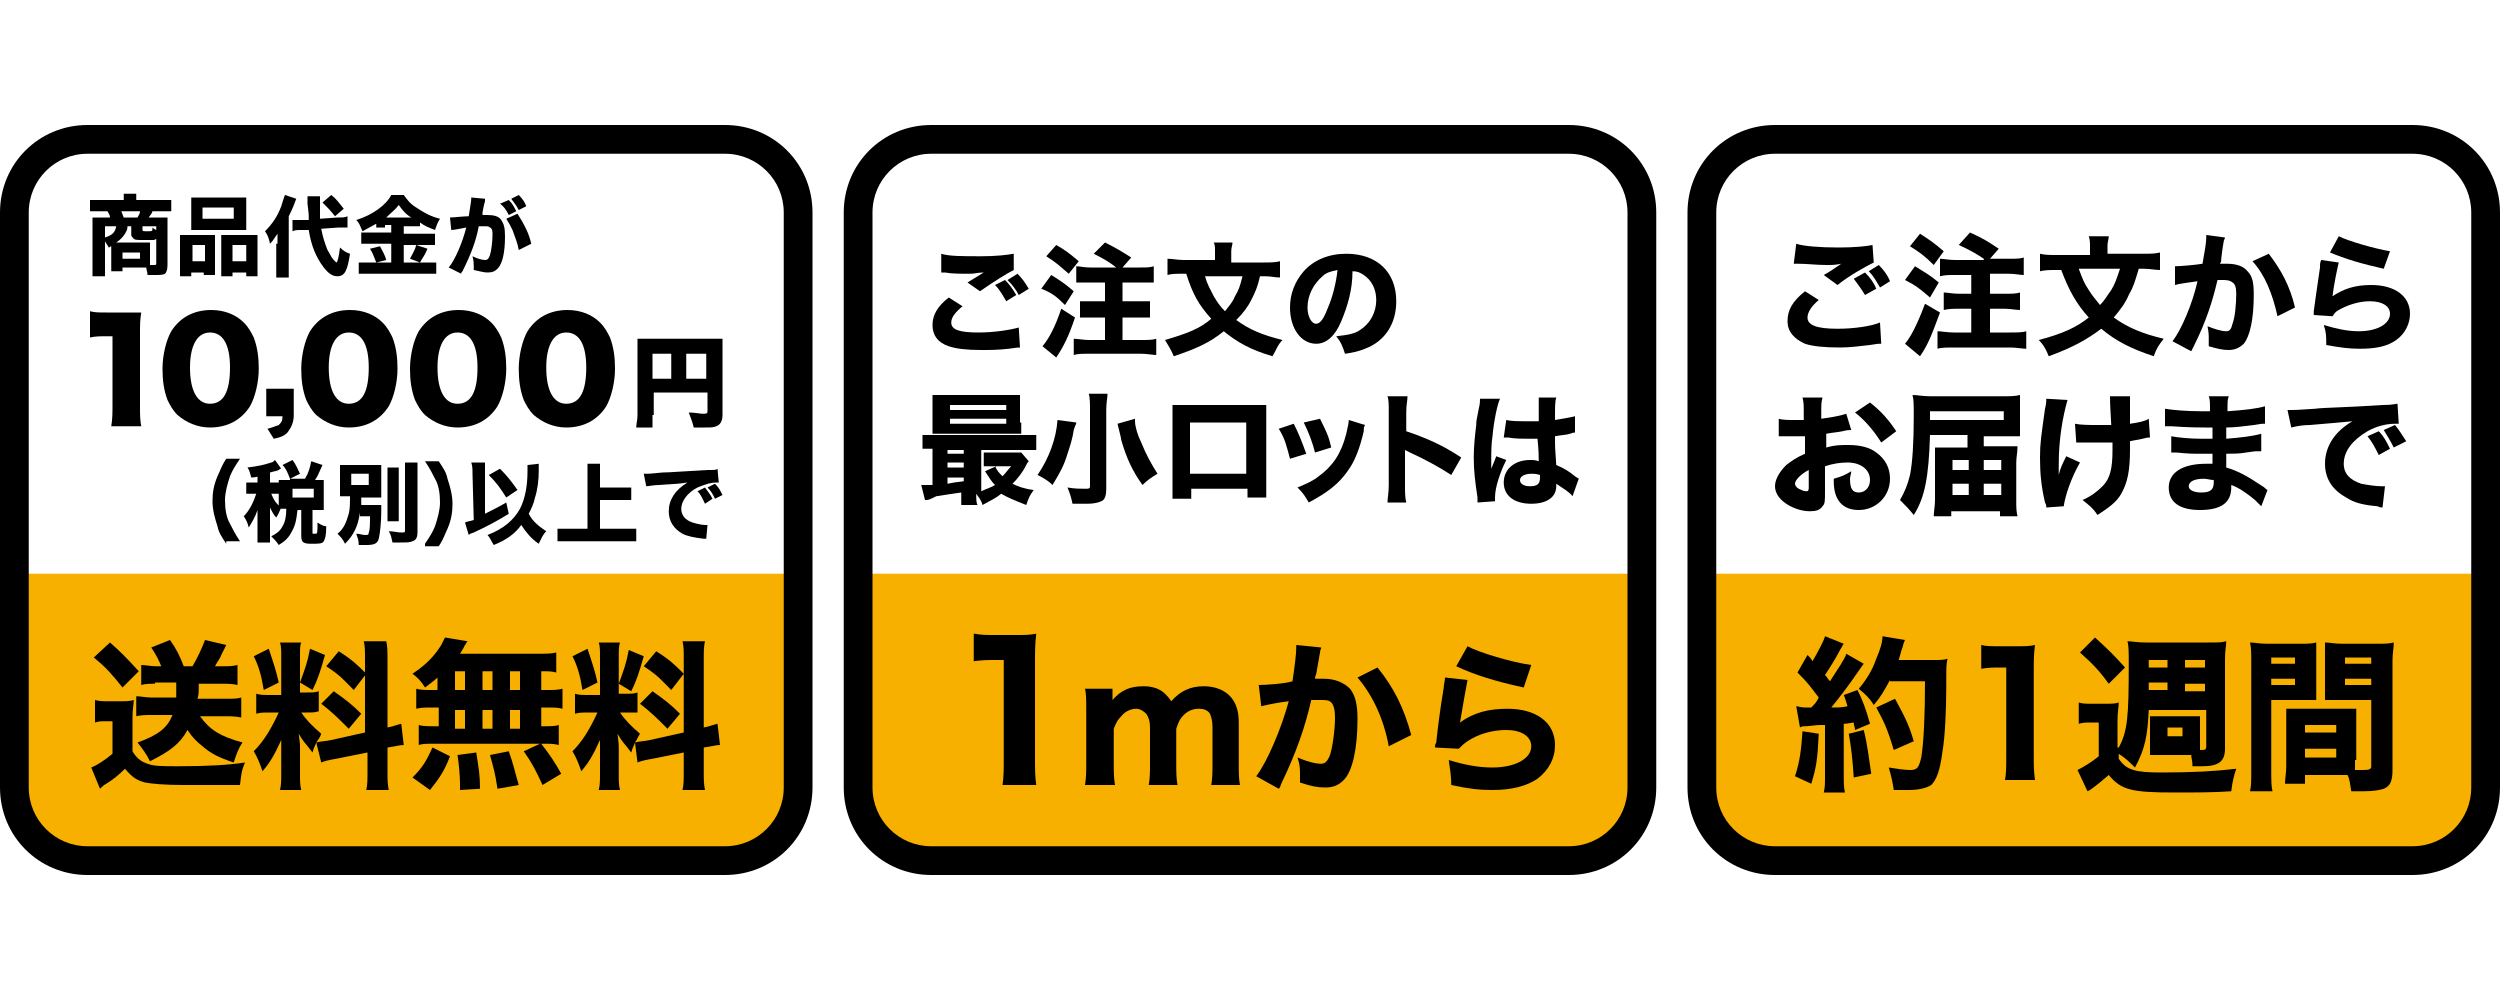 <?xml version="1.0" encoding="utf-8"?>
<!-- Generator: Adobe Illustrator 26.0.3, SVG Export Plug-In . SVG Version: 6.00 Build 0)  -->
<svg version="1.1" xmlns="http://www.w3.org/2000/svg" xmlns:xlink="http://www.w3.org/1999/xlink" x="0px" y="0px" width="200px"
	 height="80px" viewBox="0 0 200 80" style="enable-background:new 0 0 200 80;" xml:space="preserve">
<style type="text/css">
	.st0{fill:#F7B000;}
</style>
<g id="背景あり">
	<g>
		<g>
			<path class="st0" d="M58,68.8H7c-3.2,0-5.9-2.6-5.9-5.8V45.9h62.7V63C63.9,66.2,61.2,68.8,58,68.8z"/>
			<path d="M58,70H7c-3.9,0-7-3.1-7-7V17c0-3.9,3.1-7,7-7h51c3.9,0,7,3.1,7,7v46C65,66.9,61.9,70,58,70z M7,12.3
				c-2.6,0-4.7,2.1-4.7,4.7v46c0,2.6,2.1,4.7,4.7,4.7h51c2.6,0,4.7-2.1,4.7-4.7V17c0-2.6-2.1-4.7-4.7-4.7H7z"/>
		</g>
		<g>
			<path d="M7.6,56c0.4,0.1,0.6,0.1,1,0.1h1.1c0.3,0,0.7,0,1-0.1c0,0.4-0.1,0.7-0.1,1.4v2.7c0.3,0.5,0.6,0.8,1.2,1
				c0.5,0.2,1.2,0.2,2.5,0.2c2.3,0,4-0.1,5.3-0.3c-0.3,0.7-0.3,1-0.4,1.8c-0.5,0-0.5,0-1.3,0c-0.3,0-2.6,0-3.2,0
				c-1.5,0-2.6-0.1-3.1-0.2c-0.7-0.2-1-0.4-1.6-1.1c-0.5,0.5-1,0.9-1.5,1.2C8.3,62.8,8.1,63,8,63.1l-0.7-1.7
				c0.5-0.2,1.1-0.6,1.7-1.1v-2.6H8.4c-0.3,0-0.5,0-0.8,0.1V56z M8.8,51.4c0.9,0.8,1.2,1.1,2.3,2.3L9.8,55c-0.8-1-1.3-1.6-2.3-2.4
				L8.8,51.4z M12.4,54.7c-0.4,0-0.8,0-1.1,0.1v-1.6c0.4,0,0.7,0.1,1.2,0.1h0.4c-0.2-0.5-0.4-0.9-0.8-1.5l1.5-0.6
				c0.5,0.7,0.8,1.3,1.1,2.1h0.7c0.4-0.7,0.7-1.3,1-2.1l1.7,0.4c-0.1,0.2-0.1,0.2-0.4,0.8c-0.1,0.3-0.3,0.5-0.5,0.9h0.7
				c0.4,0,0.7,0,1.1-0.1v1.6c-0.4-0.1-0.8-0.1-1.2-0.1h-1.9c0,0.8,0,0.8-0.1,1.2h2.4c0.4,0,0.8,0,1.1-0.1v1.6
				c-0.5-0.1-0.8-0.1-1.3-0.1h-2c0.8,1.1,1.6,1.6,3.4,2.1c-0.4,0.6-0.5,1-0.7,1.6c-1.2-0.4-1.8-0.7-2.5-1.3
				c-0.5-0.4-0.8-0.7-1.2-1.3c-0.6,1.1-1.4,1.7-3,2.5c-0.3-0.6-0.6-1-1-1.5c1.7-0.6,2.4-1.2,2.8-2.2h-1.7c-0.4,0-0.8,0-1.2,0.1v-1.6
				c0.4,0,0.7,0.1,1.2,0.1h2c0-0.4,0-0.6,0-1.2H12.4z"/>
			<path d="M25.3,59.4c-0.1,0.3-0.2,0.4-0.3,0.8c-0.6-0.8-0.7-0.8-1.1-1.5c0.1,0.8,0.1,0.8,0.1,1.2v2c0,0.6,0,0.9,0.1,1.3h-1.7
				c0.1-0.4,0.1-0.8,0.1-1.3v-1.4c0-0.5,0-0.9,0-1.3c-0.6,1.3-0.9,1.8-1.5,2.5c-0.2-0.6-0.4-1.1-0.7-1.6c0.8-0.8,1.4-1.8,2-3.1h-0.6
				c-0.6,0-0.9,0-1.2,0.1v-1.6c0.3,0.1,0.6,0.1,1.2,0.1h0.8v-3c0-0.6,0-0.9-0.1-1.2h1.7C24,51.6,24,51.9,24,52.5v2.1
				c0.4-1.1,0.6-1.6,0.8-2.7l1.2,0.5c-0.4,1.4-0.6,2-1,2.8l-1-0.6v0.8h0.5c0.5,0,0.7,0,1-0.1v1.6C25.2,57,25,57,24.5,57h-0.4
				c0.4,0.6,0.9,1.1,1.6,1.7C25.6,59,25.5,59.1,25.3,59.4c0.3-0.1,0.8-0.1,1.2-0.2l2.7-0.6v-5.8c0-0.8,0-1.1-0.1-1.5h1.8
				C31,51.7,31,52.1,31,52.8v5.4c0.5-0.1,0.7-0.2,1.1-0.3l0.2,1.7c-0.3,0-0.6,0.1-1.3,0.2v1.8c0,0.8,0,1.1,0.1,1.6h-1.8
				c0.1-0.4,0.1-0.8,0.1-1.6v-1.4l-2.5,0.5c-0.6,0.1-1,0.2-1.2,0.3L25.3,59.4z M21.5,51.9c0.4,1.2,0.6,1.8,0.8,2.7l-1.2,0.6
				c-0.2-1.2-0.4-1.9-0.8-2.7L21.5,51.9z M26.7,55.3c1,0.7,1.5,1.1,2.2,1.8l-1,1.2c-0.9-0.9-1.3-1.3-2.2-2L26.7,55.3z M27.1,52.1
				c1.1,0.7,1.5,1.1,2.2,1.8l-1,1.3c-0.9-0.9-1-1.1-2.2-1.9L27.1,52.1z"/>
			<path d="M35,54.2c-0.3,0.3-0.5,0.4-1,0.8c-0.3-0.5-0.6-0.8-1-1.1c1.2-0.8,1.8-1.5,2.3-2.3c0.1-0.2,0.2-0.4,0.3-0.6l1.8,0.3
				c-0.1,0.1-0.1,0.2-0.2,0.3c-0.1,0.2-0.2,0.4-0.4,0.7h6.1c0.8,0,1.2,0,1.6-0.1v1.6c-0.4-0.1-0.6-0.1-1.2-0.1v1.5h0.4
				c0.6,0,0.9,0,1.3-0.1v1.6c-0.4-0.1-0.6-0.1-1.3-0.1h-0.4v1.5h0.2c0.6,0,0.9,0,1.2-0.1v1.6c-0.4-0.1-0.6-0.1-1.2-0.1h-0.2
				c0.7,0.9,1.1,1.5,1.6,2.4l-1.5,0.9c-0.5-1.1-0.8-1.7-1.5-2.7l1.3-0.6h-8.6c-0.5,0-0.8,0-1.1,0.1v-1.6c0.3,0.1,0.7,0.1,1.3,0.1
				h0.3v-1.5h-0.5c-0.6,0-0.9,0-1.3,0.1v-1.6c0.4,0.1,0.6,0.1,1.3,0.1H35V54.2z M33,62.2c0.8-0.8,1.1-1.3,1.6-2.4l1.4,0.7
				c-0.5,1.3-0.9,1.8-1.6,2.7L33,62.2z M36.4,55.2h0.8v-1.5h-0.8V55.2z M36.4,58.3h0.8v-1.5h-0.8V58.3z M36.8,63.2
				c0-0.2,0-0.4,0-0.5c0-0.6-0.1-1.7-0.2-2.3l1.5-0.2c0.2,1.3,0.3,1.8,0.3,2.9L36.8,63.2z M38.6,55.2h0.8v-1.5h-0.8V55.2z
				 M38.6,58.3h0.8v-1.5h-0.8V58.3z M39.8,63.1c-0.2-1.3-0.3-1.6-0.6-2.7l1.5-0.3c0.4,1.1,0.5,1.7,0.8,2.7L39.8,63.1z M41.6,55.2
				v-1.5h-0.8v1.5H41.6z M41.6,58.3v-1.5h-0.8v1.5H41.6z"/>
			<path d="M50.8,59.4c-0.1,0.3-0.2,0.4-0.3,0.8c-0.6-0.8-0.7-0.8-1.1-1.5c0.1,0.8,0.1,0.8,0.1,1.2v2c0,0.6,0,0.9,0.1,1.3h-1.7
				c0.1-0.4,0.1-0.8,0.1-1.3v-1.4c0-0.5,0-0.9,0-1.3c-0.6,1.3-0.9,1.8-1.5,2.5c-0.2-0.6-0.4-1.1-0.7-1.6c0.8-0.8,1.4-1.8,2-3.1h-0.6
				c-0.6,0-0.9,0-1.2,0.1v-1.6c0.3,0.1,0.6,0.1,1.2,0.1h0.8v-3c0-0.6,0-0.9-0.1-1.2h1.7c-0.1,0.3-0.1,0.6-0.1,1.2v2.1
				c0.4-1.1,0.6-1.6,0.8-2.7l1.2,0.5c-0.4,1.4-0.6,2-1,2.8l-1-0.6v0.8H50c0.5,0,0.7,0,1-0.1v1.6C50.7,57,50.5,57,50,57h-0.4
				c0.4,0.6,0.9,1.1,1.6,1.7C51,59,51,59.1,50.8,59.4c0.3-0.1,0.8-0.1,1.2-0.2l2.7-0.6v-5.8c0-0.8,0-1.1-0.1-1.5h1.8
				c-0.1,0.4-0.1,0.8-0.1,1.5v5.4c0.5-0.1,0.7-0.2,1.1-0.3l0.2,1.7c-0.3,0-0.6,0.1-1.3,0.2v1.8c0,0.8,0,1.1,0.1,1.6h-1.8
				c0.1-0.4,0.1-0.8,0.1-1.6v-1.4l-2.5,0.5c-0.6,0.1-1,0.2-1.2,0.3L50.8,59.4z M47,51.9c0.4,1.2,0.6,1.8,0.8,2.7l-1.2,0.6
				c-0.2-1.2-0.4-1.9-0.8-2.7L47,51.9z M52.2,55.3c1,0.7,1.5,1.1,2.2,1.8l-1,1.2c-0.9-0.9-1.3-1.3-2.2-2L52.2,55.3z M52.5,52.1
				c1.1,0.7,1.5,1.1,2.2,1.8l-1,1.3c-0.9-0.9-1-1.1-2.2-1.9L52.5,52.1z"/>
		</g>
		<g>
			<g>
				<path d="M18.1,43.5c-0.4-0.6-0.6-0.9-0.7-1.4c-0.2-0.6-0.4-1.3-0.4-2c0-0.7,0.1-1.3,0.4-2c0.2-0.4,0.3-0.8,0.7-1.4h1.1
					c-0.4,0.6-0.6,0.9-0.8,1.4c-0.2,0.6-0.4,1.3-0.4,1.9c0,0.7,0.1,1.4,0.4,1.9c0.2,0.4,0.4,0.8,0.8,1.4H18.1z"/>
				<path d="M20.8,38.1c-0.2,0-0.3,0.1-0.7,0.1c-0.1-0.3-0.1-0.5-0.3-0.8c0.8-0.1,1.3-0.2,1.9-0.4c0.1,0,0.2-0.1,0.3-0.2l0.5,0.7
					c-0.1,0-0.1,0-0.2,0.1c-0.2,0.1-0.4,0.1-0.7,0.2v0.8h0.2c0.2,0,0.4,0,0.5,0v0.9c-0.1,0-0.3,0-0.5,0h-0.1
					c0.2,0.5,0.4,0.8,0.8,1.1c-0.2,0.4-0.2,0.5-0.4,0.8c-0.2-0.2-0.3-0.4-0.5-0.8c0,0.1,0,0.5,0,0.7v1.2c0,0.4,0,0.6,0,0.9h-1
					c0-0.3,0-0.5,0-0.9v-1c0-0.1,0-0.6,0-0.7c-0.2,0.6-0.4,0.9-0.7,1.4c-0.1-0.4-0.2-0.6-0.4-0.9c0.5-0.5,0.8-1.2,1-1.8h-0.3
					c-0.3,0-0.4,0-0.5,0v-0.9c0.2,0,0.3,0,0.5,0h0.4V38.1z M23.2,38.3c-0.2-0.5-0.3-0.8-0.6-1.1l0.8-0.4c0.3,0.4,0.4,0.7,0.6,1.1
					L23.2,38.3h1.2c0.3-0.5,0.4-0.9,0.5-1.4l0.9,0.3c-0.4,0.9-0.4,0.9-0.6,1.2h0.1c0.3,0,0.4,0,0.6,0c0,0.2,0,0.3,0,0.5v1.4
					c0,0.2,0,0.4,0,0.5c-0.2,0-0.4,0-0.6,0h-0.3v1.8c0,0.1,0,0.1,0.1,0.1c0,0,0.1,0,0.1,0c0,0,0,0,0,0c0.2,0,0.2,0,0.2-0.9
					c0.3,0.2,0.5,0.3,0.7,0.3c0,0.8-0.1,1-0.2,1.2c-0.1,0.2-0.4,0.2-1,0.2c-0.6,0-0.8-0.1-0.8-0.6v-2.1h-0.4l0.1,0
					c-0.1,0.9-0.2,1.3-0.5,1.8c-0.2,0.4-0.5,0.7-1,1c-0.2-0.3-0.3-0.4-0.6-0.7c0.4-0.2,0.7-0.4,0.9-0.8c0.2-0.3,0.3-0.8,0.3-1.3
					c0,0,0,0,0-0.1h0c-0.2,0-0.4,0-0.6,0c0-0.2,0-0.3,0-0.5v-1.3c0-0.2,0-0.3,0-0.5c0.2,0,0.3,0,0.6,0H23.2z M23.4,39.8h1.7v-0.7
					h-1.7V39.8z"/>
				<path d="M28.8,41c-0.1,0.6-0.2,1-0.4,1.4c-0.2,0.4-0.4,0.7-0.8,1.1c-0.2-0.4-0.3-0.5-0.6-0.8c0.5-0.4,0.7-0.9,0.9-1.6
					c0.1-0.4,0.1-0.8,0.1-1.4c-0.4,0-0.5,0-0.8,0c0-0.3,0-0.4,0-0.8v-0.9c0-0.4,0-0.5,0-0.8c0.3,0,0.5,0,0.9,0h1.5
					c0.5,0,0.7,0,0.9,0c0,0.3,0,0.4,0,0.8v1c0,0.5,0,0.6,0,0.8c-0.2,0-0.5,0-0.9,0h-0.7c0,0.4,0,0.4,0,0.6h0.9c0.3,0,0.5,0,0.7,0
					c0,0.1,0,0.2,0,0.5c0,0.9-0.1,1.8-0.2,2.2c-0.1,0.4-0.4,0.5-1,0.5c-0.1,0-0.3,0-0.6,0c0-0.4-0.1-0.6-0.2-0.9
					c0.3,0,0.5,0.1,0.7,0.1s0.3,0,0.3-0.2c0.1-0.2,0.1-0.7,0.1-1.3H28.8z M28.1,38.8h1.4v-0.9h-1.4V38.8z M31.9,37.4
					c0,0.2,0,0.5,0,0.9v2.6c0,0.4,0,0.6,0,0.8h-0.9c0-0.2,0-0.4,0-0.8v-2.6c0-0.4,0-0.7,0-0.9H31.9z M33.4,37c0,0.3,0,0.6,0,1v4.5
					c0,0.5-0.1,0.7-0.4,0.8c-0.2,0.1-0.5,0.1-1,0.1c-0.2,0-0.3,0-0.6,0c-0.1-0.4-0.1-0.6-0.3-0.9c0.4,0,0.7,0.1,1,0.1
					c0.3,0,0.3,0,0.3-0.2V38c0-0.3,0-0.7,0-1H33.4z"/>
				<path d="M34,43.5c0.4-0.6,0.6-0.9,0.8-1.4c0.2-0.6,0.4-1.3,0.4-1.9c0-0.7-0.1-1.4-0.4-1.9c-0.2-0.4-0.4-0.8-0.8-1.4h1.1
					c0.4,0.6,0.6,0.9,0.7,1.4c0.2,0.6,0.4,1.3,0.4,2c0,0.7-0.1,1.3-0.4,2c-0.2,0.4-0.3,0.8-0.7,1.4H34z"/>
				<path d="M37.8,37.9c0-0.4,0-0.6-0.1-0.9h1.1c0,0.2,0,0.4,0,0.7c0,0,0,0.1,0,0.2l0,3.2c0.6-0.3,1.2-0.6,1.7-0.9l0.2,0.9
					c-0.8,0.5-1.7,1-2.8,1.5c-0.3,0.1-0.3,0.1-0.4,0.2l-0.3-1c0.2-0.1,0.4-0.1,0.7-0.2L37.8,37.9z M43.1,37.1c0,0.1,0,0.1,0,0.6
					c0,0.7-0.1,1.5-0.3,2.1c-0.1,0.5-0.3,0.9-0.5,1.3c0.3,0.6,0.8,1,1.4,1.4c-0.3,0.3-0.4,0.6-0.6,1c-0.6-0.4-1-0.9-1.4-1.5
					c-0.5,0.7-1.2,1.2-2.2,1.6c-0.2-0.3-0.3-0.6-0.5-0.8c1.3-0.5,2.1-1.2,2.6-2.1c0.4-0.8,0.6-1.8,0.6-3c0-0.2,0-0.3,0-0.5
					L43.1,37.1z M40,37.5c0.6,0.6,0.9,1,1.4,1.7l-0.9,0.6c-0.5-0.8-0.8-1.2-1.4-1.8L40,37.5z"/>
				<path d="M48,42.3h1.9c0.4,0,0.7,0,1,0v1c-0.3,0-0.6,0-1,0h-4.3c-0.3,0-0.7,0-1,0v-1c0.3,0,0.6,0,1,0H47v-4.4c0-0.3,0-0.5,0-0.8
					H48c0,0.3,0,0.5,0,0.8v1.1h1.6c0.3,0,0.6,0,0.9,0v1c-0.3,0-0.5,0-0.9,0H48V42.3z"/>
				<path d="M51.5,37.9c0.2,0,0.2,0,0.3,0c0.1,0,0.2,0,1.2-0.1c0.5,0,1.7-0.1,3.6-0.2c0.6,0,0.7,0,0.8-0.1l0.1,1.1
					c-0.1,0-0.1,0-0.2,0c-0.5,0-1,0.2-1.5,0.4c-0.8,0.4-1.3,1.1-1.3,1.7c0,0.5,0.3,0.9,0.9,1.1c0.3,0.1,0.8,0.2,1,0.2
					c0,0,0.1,0,0.2,0l-0.1,1.1c-0.1,0-0.1,0-0.2,0c-0.8-0.1-1.3-0.2-1.7-0.4c-0.7-0.4-1.1-1-1.1-1.8c0-0.9,0.5-1.7,1.5-2.3
					c-0.7,0.1-0.7,0.1-2.3,0.2c-0.4,0-0.8,0.1-1,0.1L51.5,37.9z M56.4,40.3c-0.2-0.4-0.3-0.7-0.6-1l0.6-0.3c0.2,0.3,0.4,0.5,0.6,0.9
					L56.4,40.3z M57.2,39.9c-0.2-0.4-0.3-0.6-0.6-0.9l0.6-0.3c0.3,0.3,0.4,0.5,0.6,0.9L57.2,39.9z"/>
			</g>
			<g>
				<g>
					<path d="M8.9,19.9c0-0.1,0-0.1,0-0.2c-0.1,0-0.1,0.1-0.2,0.1c-0.1-0.2-0.2-0.3-0.3-0.5v1.9c0,0.4,0,0.6,0,0.9h-1
						c0-0.3,0-0.5,0-0.9V18c0-0.2,0-0.4,0-0.6c0.1,0,0.4,0,0.7,0h0.7c0-0.2-0.1-0.3-0.2-0.5H8c-0.4,0-0.6,0-0.8,0V16
						c0.3,0,0.5,0,0.9,0h1.8v-0.1c0-0.1,0-0.3,0-0.4h1c0,0.2,0,0.3,0,0.4V16h1.9c0.4,0,0.6,0,0.9,0v0.9c-0.2,0-0.4,0-0.8,0h-0.7
						c-0.1,0.3-0.2,0.3-0.3,0.5h0.8c0.4,0,0.5,0,0.7,0c0,0.2,0,0.3,0,0.6v3.2c0,0.4-0.1,0.6-0.2,0.7C13,22,12.8,22,12.3,22
						c0,0,0,0-0.2,0c-0.1,0-0.1,0-0.3,0c0-0.3-0.1-0.4-0.1-0.6c-0.1,0-0.2,0-0.3,0H9.8v0.3H8.9c0-0.2,0-0.3,0-0.5V19.9z M8.4,18.1
						V19c0.6-0.2,0.8-0.4,0.9-0.9H8.4z M10.2,18.1c0,0.3-0.1,0.4-0.2,0.6c-0.2,0.3-0.4,0.5-0.7,0.7c0.1,0,0.1,0,0.2,0h1.9
						c0.3,0,0.5,0,0.6,0c0,0.2,0,0.3,0,0.5v1c0,0.1,0,0.1,0,0.3c0.2,0,0.3,0,0.3,0c0.2,0,0.2,0,0.2-0.2v-1.9
						c-0.1,0.1-0.2,0.1-0.3,0.1c-0.1,0-0.4,0-0.7,0c-0.5,0-0.7,0-0.8-0.1c-0.1-0.1-0.2-0.2-0.2-0.3v-0.7H10.2z M11,17.4
						c0.1-0.2,0.2-0.3,0.2-0.5H9.7c0.1,0.2,0.1,0.3,0.2,0.5H11z M9.8,20.7h1.4v-0.5H9.8V20.7z M12.5,18.1h-1.1v0.3
						c0,0.1,0.1,0.1,0.4,0.1c0.4,0,0.4,0,0.4-0.3c0.1,0.1,0.1,0.1,0.3,0.2V18.1z"/>
					<path d="M14.4,22.1c0-0.2,0-0.4,0-0.8v-1.8c0-0.2,0-0.4,0-0.7c0.2,0,0.4,0,0.7,0h1.6c0.2,0,0.4,0,0.5,0c0,0.1,0,0.2,0,0.6v2
						c0,0.3,0,0.4,0,0.6h-0.9v-0.2h-1v0.3H14.4z M15.3,16.4c0-0.3,0-0.4,0-0.6c0.2,0,0.4,0,0.8,0h2.8c0.4,0,0.6,0,0.8,0
						c0,0.2,0,0.4,0,0.6v1.3c0,0.3,0,0.5,0,0.7c-0.2,0-0.3,0-0.7,0h-3c-0.4,0-0.5,0-0.7,0c0-0.2,0-0.4,0-0.7V16.4z M16.4,19.6h-1
						v1.3h1V19.6z M16.2,16.6v0.9h2.5v-0.9H16.2z M20,18.8c0.3,0,0.5,0,0.6,0c0,0.2,0,0.4,0,0.7v1.8c0,0.4,0,0.6,0,0.8h-0.9v-0.3
						h-1.1v0.3h-0.9c0-0.2,0-0.3,0-0.6v-2.1c0-0.3,0-0.4,0-0.6c0.2,0,0.3,0,0.5,0H20z M18.6,20.9h1.1v-1.3h-1.1V20.9z"/>
					<path d="M22.2,19.5c0-0.4,0-0.5,0-0.8c-0.3,0.4-0.3,0.5-0.6,0.8c-0.1-0.5-0.2-0.7-0.4-1c0.6-0.6,1-1.2,1.3-2
						c0.1-0.3,0.2-0.7,0.3-0.9l0.9,0.3c-0.2,0.5-0.2,0.6-0.6,1.4v4c0,0.4,0,0.6,0,0.9h-1c0-0.2,0-0.5,0-0.9V19.5z M25.7,18.3
						c0.1,0.6,0.3,1.2,0.5,1.7c0.2,0.3,0.3,0.6,0.5,0.8c0.1,0.1,0.2,0.2,0.2,0.2c0.1,0,0.2-0.4,0.3-1.2c0.3,0.3,0.5,0.4,0.8,0.5
						c-0.2,1.3-0.4,1.8-1,1.8c-0.4,0-0.7-0.2-1.1-0.7c-0.6-0.8-1-1.7-1.2-3l-0.6,0c-0.3,0-0.5,0-0.7,0.1l0-0.9c0.1,0,0.2,0,0.3,0
						c0.1,0,0.3,0,0.5,0l0.5,0c0-0.5,0-0.5-0.1-1.3c0-0.2,0-0.4,0-0.6l1,0c0,0.2,0,0.3,0,0.6c0,0.4,0,0.7,0,1.2l1.4-0.1
						c0.4,0,0.6,0,0.8-0.1l0,0.9c-0.1,0-0.2,0-0.2,0c-0.1,0-0.2,0-0.5,0L25.7,18.3z M26.5,15.6c0.4,0.3,0.6,0.6,1,1.1l-0.7,0.6
						c-0.3-0.4-0.7-0.8-1-1.1L26.5,15.6z"/>
					<path d="M30.8,18.2c-0.3,0-0.5,0-0.7,0v-0.3c-0.4,0.2-0.7,0.4-1.1,0.6c-0.2-0.4-0.2-0.6-0.5-0.9c1.3-0.4,2.4-1.2,2.8-2h1
						c0.3,0.4,0.5,0.7,1,1c0.6,0.4,1.1,0.7,1.9,0.9c-0.2,0.3-0.3,0.6-0.4,0.9c-0.5-0.2-0.8-0.3-1.2-0.6v0.3c-0.2,0-0.4,0-0.7,0h-0.6
						v0.6H34c0.4,0,0.6,0,0.8,0v0.9c-0.2,0-0.5,0-0.8,0h-1.7V21h1.3l-0.8-0.3c0.2-0.4,0.4-0.7,0.5-1.1l0.9,0.3
						c-0.3,0.7-0.4,0.7-0.6,1.1h0.5c0.4,0,0.6,0,0.8,0v0.9c-0.3,0-0.6,0-0.9,0h-4.4c-0.4,0-0.6,0-0.9,0V21c0.3,0,0.5,0,0.9,0h1.7
						v-1.5h-1.6c-0.3,0-0.6,0-0.8,0v-0.9c0.2,0,0.4,0,0.8,0h1.6v-0.6H30.8z M30.4,19.7c0.2,0.4,0.4,0.7,0.5,1.1L30.1,21
						c-0.2-0.5-0.3-0.8-0.5-1.1L30.4,19.7z M32.9,17.4c-0.5-0.3-0.7-0.6-1-1c-0.3,0.4-0.6,0.6-1,1H32.9z"/>
					<path d="M36,17.4C36,17.4,36,17.4,36,17.4c0.3,0,1.1-0.1,1.5-0.1c0.1-0.7,0.2-1.2,0.2-1.4c0,0,0-0.1,0-0.1l1.1,0.1
						c0,0.1,0,0.1,0,0.2c0,0-0.1,0.3-0.2,0.9c0,0.1,0,0.2,0,0.2c0.2,0,0.3,0,0.4,0c0.5,0,0.9,0.1,1.1,0.4c0.2,0.3,0.3,0.6,0.3,1.3
						c0,1.3-0.2,2.2-0.6,2.6c-0.2,0.2-0.4,0.3-0.8,0.3c-0.3,0-0.6-0.1-1.1-0.2c0-0.2,0-0.2,0-0.3c0-0.2,0-0.4-0.1-0.8
						c0.4,0.2,0.8,0.3,1,0.3c0.2,0,0.3-0.1,0.4-0.4c0.1-0.3,0.2-1.1,0.2-1.6c0-0.3,0-0.5-0.2-0.6c-0.1-0.1-0.2-0.1-0.5-0.1
						c-0.1,0-0.2,0-0.4,0c-0.2,1.1-0.6,2.2-1.3,3.6c-0.1,0.1-0.1,0.1-0.1,0.2l-1-0.5c0.5-0.6,1.1-2,1.4-3.2c-0.5,0.1-1,0.2-1.2,0.2
						L36,17.4z M40.7,16c0.3,0.3,0.4,0.5,0.6,0.9l-0.6,0.3c-0.2-0.4-0.4-0.7-0.7-0.9L40.7,16z M41.4,17.1c0.5,0.8,0.9,1.5,1.1,2.4
						l-1,0.5c-0.1-0.6-0.3-1-0.5-1.6c-0.2-0.4-0.3-0.6-0.5-0.9L41.4,17.1z M41.5,15.6c0.3,0.3,0.5,0.6,0.6,0.9l-0.6,0.3
						c-0.2-0.4-0.4-0.6-0.6-0.9L41.5,15.6z"/>
				</g>
				<g>
					<path d="M7.2,24.9c0.4,0.1,0.7,0.1,1.3,0.1h1.4c0.8,0,0.9,0,1.4,0c-0.1,0.6-0.1,1-0.1,1.8v5.7c0,0.7,0,1.1,0.1,1.6H8.9
						C9,33.5,9,33,9,32.4v-5.5H8.5c-0.4,0-0.9,0-1.3,0.1V24.9z"/>
					<path d="M14.2,33.2c-0.4-0.4-0.6-0.8-0.8-1.2c-0.3-0.8-0.4-1.6-0.4-2.5c0-1.1,0.3-2.3,0.7-3c0.7-1.1,1.8-1.7,3.2-1.7
						c1.1,0,2,0.4,2.6,1c0.4,0.4,0.6,0.8,0.8,1.2c0.3,0.8,0.4,1.6,0.4,2.5c0,1.1-0.3,2.3-0.7,3c-0.7,1.1-1.8,1.7-3.2,1.7
						C15.8,34.2,14.9,33.8,14.2,33.2z M15.2,29.4c0,1.9,0.6,2.9,1.6,2.9c1.1,0,1.6-1,1.6-2.9c0-1.9-0.6-2.8-1.6-2.8
						C15.8,26.6,15.2,27.6,15.2,29.4z"/>
					<path d="M23.5,33.2c0,0.6-0.2,1-0.5,1.4c-0.3,0.3-0.6,0.4-1.1,0.5l-0.5-0.8c0.4-0.1,0.6-0.2,0.9-0.3c0.2-0.2,0.3-0.3,0.3-0.7
						h-1.3v-2.2h2.2V33.2z"/>
					<path d="M25.3,33.2c-0.4-0.4-0.6-0.8-0.8-1.2c-0.3-0.8-0.4-1.6-0.4-2.5c0-1.1,0.3-2.3,0.7-3c0.7-1.1,1.8-1.7,3.2-1.7
						c1.1,0,2,0.4,2.6,1c0.4,0.4,0.6,0.8,0.8,1.2c0.3,0.8,0.4,1.6,0.4,2.5c0,1.1-0.3,2.3-0.7,3c-0.7,1.1-1.8,1.7-3.2,1.7
						C26.9,34.2,26,33.8,25.3,33.2z M26.3,29.4c0,1.9,0.6,2.9,1.6,2.9c1.1,0,1.6-1,1.6-2.9c0-1.9-0.6-2.8-1.6-2.8
						C26.9,26.6,26.3,27.6,26.3,29.4z"/>
					<path d="M34,33.2c-0.4-0.4-0.6-0.8-0.8-1.2c-0.3-0.8-0.4-1.6-0.4-2.5c0-1.1,0.3-2.3,0.7-3c0.7-1.1,1.8-1.7,3.2-1.7
						c1.1,0,2,0.4,2.6,1c0.4,0.4,0.6,0.8,0.8,1.2c0.3,0.8,0.4,1.6,0.4,2.5c0,1.1-0.3,2.3-0.7,3c-0.7,1.1-1.8,1.7-3.2,1.7
						C35.6,34.2,34.7,33.8,34,33.2z M35,29.4c0,1.9,0.6,2.9,1.6,2.9c1.1,0,1.6-1,1.6-2.9c0-1.9-0.6-2.8-1.6-2.8
						C35.6,26.6,35,27.6,35,29.4z"/>
					<path d="M42.7,33.2c-0.4-0.4-0.6-0.8-0.8-1.2c-0.3-0.8-0.4-1.6-0.4-2.5c0-1.1,0.3-2.3,0.7-3c0.7-1.1,1.8-1.7,3.2-1.7
						c1.1,0,2,0.4,2.6,1c0.4,0.4,0.6,0.8,0.8,1.2c0.3,0.8,0.4,1.6,0.4,2.5c0,1.1-0.3,2.3-0.7,3c-0.7,1.1-1.8,1.7-3.2,1.7
						C44.3,34.2,43.4,33.8,42.7,33.2z M43.7,29.4c0,1.9,0.6,2.9,1.6,2.9c1.1,0,1.6-1,1.6-2.9c0-1.9-0.6-2.8-1.6-2.8
						C44.3,26.6,43.7,27.6,43.7,29.4z"/>
					<path d="M52.2,33.2c0,0.5,0,0.8,0,1h-1.3c0-0.3,0.1-0.6,0.1-1v-5.3c0-0.4,0-0.6,0-0.8c0.3,0,0.5,0,1,0h4.8c0.5,0,0.8,0,1,0
						c0,0.2,0,0.5,0,1v5.1c0,0.5-0.2,0.8-0.5,0.9c-0.2,0.1-0.5,0.1-0.9,0.1c-0.2,0-0.5,0-0.9,0c-0.1-0.4-0.2-0.7-0.4-1.2
						c0.5,0,0.9,0.1,1.1,0.1c0.3,0,0.4,0,0.4-0.2v-1.5h-4.3V33.2z M53.7,28.3h-1.5v2h1.5V28.3z M56.5,30.3v-2h-1.6v2H56.5z"/>
				</g>
			</g>
		</g>
	</g>
	<g>
		<g>
			<path class="st0" d="M125.5,68.8h-51c-3.2,0-5.9-2.6-5.9-5.8V45.9h62.7V63C131.4,66.2,128.7,68.8,125.5,68.8z"/>
			<path d="M125.5,70h-51c-3.9,0-7-3.1-7-7V17c0-3.9,3.1-7,7-7h51c3.9,0,7,3.1,7,7v46C132.5,66.9,129.4,70,125.5,70z M74.5,12.3
				c-2.6,0-4.7,2.1-4.7,4.7v46c0,2.6,2.1,4.7,4.7,4.7h51c2.6,0,4.7-2.1,4.7-4.7V17c0-2.6-2.1-4.7-4.7-4.7H74.5z"/>
		</g>
		<g>
			<path d="M78,50.7c0.5,0.1,0.9,0.1,1.6,0.1h1.6c0.9,0,1.1,0,1.7-0.1c-0.1,0.8-0.1,1.5-0.1,2.4v7.6c0,0.8,0,1.4,0.1,2.1h-2.7
				c0.1-0.6,0.1-1.3,0.1-2.1v-7.9h-0.7c-0.6,0-1,0-1.7,0.1V50.7z"/>
			<path d="M86.8,62.8c0.1-0.6,0.1-1.1,0.1-1.8v-4.1c0-0.9,0-1.4-0.1-1.8h2.2v0.5c0,0.2,0,0.2,0,0.2c0,0.1,0,0.1,0,0.2
				c0.7-0.8,1.4-1.1,2.5-1.1c0.7,0,1.3,0.2,1.7,0.6c0.2,0.2,0.3,0.3,0.5,0.6c0.7-0.8,1.5-1.2,2.6-1.2c0.9,0,1.7,0.3,2.2,0.9
				c0.4,0.5,0.6,1.1,0.6,2V61c0,0.8,0,1.3,0.1,1.8h-2.3c0.1-0.6,0.1-1,0.1-1.8v-2.8c0-0.6-0.1-0.8-0.2-1.1c-0.2-0.3-0.5-0.4-0.9-0.4
				c-0.5,0-0.9,0.2-1.2,0.5c-0.3,0.3-0.4,0.5-0.6,1.1V61c0,0.8,0,1.2,0.1,1.8h-2.3c0.1-0.6,0.1-1,0.1-1.8v-2.8
				c0-0.5-0.1-0.8-0.3-1.1c-0.2-0.2-0.5-0.4-0.8-0.4c-0.4,0-0.9,0.2-1.2,0.6c-0.3,0.3-0.4,0.5-0.6,1V61c0,0.8,0,1.2,0.1,1.8H86.8z"
				/>
			<path d="M100.7,54.8C100.7,54.8,100.7,54.8,100.7,54.8c0.5,0,2.1-0.1,2.7-0.3c0.2-1.4,0.3-2.2,0.3-2.7c0-0.1,0-0.1,0-0.2l2,0.2
				c0,0.1-0.1,0.2-0.1,0.4c0,0-0.1,0.6-0.3,1.7c-0.1,0.3-0.1,0.3-0.1,0.4c0.3,0,0.5,0,0.7,0c0.9,0,1.6,0.3,2.1,0.8
				c0.4,0.5,0.6,1.2,0.6,2.4c0,2.4-0.4,4.2-1.1,4.9c-0.4,0.4-0.8,0.6-1.5,0.6c-0.6,0-1.1-0.1-2-0.4c0-0.3,0-0.4,0-0.6
				c0-0.5,0-0.8-0.2-1.4c0.7,0.3,1.4,0.5,1.9,0.5c0.3,0,0.5-0.2,0.7-0.7c0.2-0.6,0.4-2,0.4-3c0-0.6-0.1-1-0.3-1.2
				c-0.2-0.2-0.4-0.2-0.9-0.2c-0.2,0-0.4,0-0.7,0c-0.5,2.2-1.2,4.2-2.4,6.7c-0.1,0.3-0.1,0.3-0.2,0.4l-1.8-1c0.9-1.2,2-3.8,2.6-6
				c-0.9,0.1-1.8,0.3-2.2,0.4L100.7,54.8z M110.2,53.4c1.3,1.6,2.1,3.2,2.7,5.4l-1.8,0.9c-0.4-2.2-1.3-4.1-2.5-5.5L110.2,53.4z"/>
			<path d="M117.4,54.4c-0.1,0.5-0.4,2.2-0.6,3.4c1.1-0.8,2.3-1.1,3.8-1.1c2.3,0,3.8,1.1,3.8,2.9c0,1.1-0.5,2-1.4,2.7
				c-0.9,0.6-2.1,0.9-3.6,0.9c-1.1,0-1.9-0.1-3.3-0.4c0-0.8-0.1-1.2-0.2-2c1.3,0.4,2.4,0.6,3.5,0.6c1.8,0,3.1-0.7,3.1-1.7
				c0-0.8-0.8-1.3-2-1.3c-1.1,0-2.2,0.3-3.1,0.9c-0.3,0.2-0.4,0.3-0.7,0.6l-1.9-0.1c0-0.2,0-0.2,0.1-0.4c0.1-1,0.3-2.6,0.6-4.4
				c0-0.3,0.1-0.5,0.1-0.8L117.4,54.4z M117.4,51.7c0.9,0.5,3.6,1.3,5.1,1.5l-0.6,1.8c-2.3-0.5-3.9-1-5.4-1.7L117.4,51.7z"/>
		</g>
		<g>
			<path d="M77,24.5c-0.6,0.5-0.9,0.9-0.9,1.3c0,0.6,0.7,0.8,2.2,0.8c1.2,0,2.5-0.2,3.2-0.4l0.1,1.6c-0.2,0-0.2,0-0.9,0.1
				C79.8,28,79.2,28,78.5,28c-1.2,0-2-0.1-2.6-0.3c-0.9-0.3-1.3-0.9-1.3-1.7c0-0.8,0.4-1.5,1.3-2.2L77,24.5z M75.3,20.3
				c0.6,0.2,1.7,0.2,3.2,0.2c1.2,0,2-0.1,2.6-0.2l0,1.3c-0.6,0.3-1.7,1-2.7,1.7l-1-0.7c0.3-0.2,1-0.6,1.3-0.8
				c-0.5,0-0.7,0.1-1.1,0.1c-0.7,0-1.5,0-2-0.1c-0.2,0-0.2,0-0.3,0L75.3,20.3z M80.4,22.4c0.4,0.4,0.6,0.7,0.9,1.2l-0.8,0.5
				c-0.3-0.5-0.5-0.9-0.9-1.3L80.4,22.4z M81.4,21.9c0.4,0.4,0.6,0.7,0.9,1.2l-0.8,0.5c-0.2-0.4-0.5-0.8-0.9-1.2L81.4,21.9z"/>
			<path d="M84.1,22c0.8,0.5,1.1,0.7,1.8,1.3l-0.7,1.1c-0.7-0.7-1.1-1-1.9-1.3L84.1,22z M86,25.4c-0.5,1.5-0.9,2.3-1.5,3.2l-1.1-0.9
				c0.5-0.6,1-1.5,1.5-3L86,25.4z M84.5,19.6c0.7,0.4,1.1,0.7,1.8,1.3l-0.8,1c-0.7-0.6-1-0.9-1.8-1.4L84.5,19.6z M89.3,21.4
				c-0.5-0.4-1-0.7-1.8-1.1l0.9-0.9c1,0.5,1.3,0.7,2.1,1.2l-0.7,0.8h1.4c0.5,0,0.8,0,1.1-0.1v1.3c-0.3,0-0.7,0-1.1,0h-1.4v1.5h1.1
				c0.4,0,0.8,0,1.1,0v1.3c-0.3,0-0.7,0-1.1,0h-1.1v1.8h1.5c0.5,0,0.9,0,1.2-0.1v1.3c-0.3,0-0.7-0.1-1.2-0.1h-4.2
				c-0.5,0-0.9,0-1.2,0.1v-1.3c0.3,0,0.8,0.1,1.2,0.1h1.3v-1.8h-0.9c-0.4,0-0.8,0-1.1,0v-1.3c0.3,0,0.7,0,1.1,0h0.9v-1.5h-1.2
				c-0.5,0-0.8,0-1.1,0v-1.3c0.3,0,0.6,0.1,1.1,0.1H89.3z"/>
			<path d="M100.8,22.1c-0.2,0.9-0.4,1.3-0.7,1.9c-0.3,0.6-0.7,1.1-1.2,1.6c1.1,0.8,2.1,1.2,3.7,1.6c-0.4,0.4-0.5,0.8-0.8,1.3
				c-1.7-0.5-2.8-1.1-3.9-2c-1.1,0.9-2.2,1.4-4,2c-0.2-0.5-0.4-0.8-0.7-1.3c1.7-0.5,2.8-0.9,3.7-1.7c-1-1.1-1.5-2-2-3.6h-0.3
				c-0.5,0-0.9,0-1.2,0.1v-1.3c0.4,0,0.8,0.1,1.3,0.1h2.5v-0.7c0-0.3,0-0.5-0.1-0.7h1.5c0,0.2-0.1,0.4-0.1,0.7V21h2.6
				c0.5,0,0.9,0,1.3-0.1v1.3c-0.4,0-0.7-0.1-1.2-0.1H100.8z M96.4,22.1c0.2,0.7,0.4,1,0.7,1.6c0.3,0.5,0.5,0.8,0.9,1.2
				c0.3-0.4,0.6-0.7,0.8-1.2c0.3-0.5,0.4-0.8,0.6-1.6H96.4z"/>
			<path d="M107.3,25.7c-0.5,1.2-1.2,1.8-2,1.8c-1.2,0-2.1-1.2-2.1-2.9c0-1.1,0.4-2.1,1.1-2.9c0.8-0.9,2-1.4,3.4-1.4
				c2.5,0,4,1.5,4,3.8c0,1.8-0.9,3.2-2.5,3.8c-0.5,0.2-0.9,0.3-1.6,0.4c-0.2-0.6-0.3-0.9-0.7-1.4c0.9-0.1,1.5-0.2,1.9-0.5
				c0.8-0.5,1.3-1.4,1.3-2.4c0-0.9-0.4-1.6-1-2c-0.3-0.2-0.5-0.3-0.9-0.3C108.2,23.2,107.8,24.5,107.3,25.7z M105.8,22.1
				c-0.7,0.6-1.2,1.5-1.2,2.5c0,0.7,0.3,1.3,0.7,1.3c0.3,0,0.6-0.4,0.9-1.2c0.4-0.9,0.7-2.1,0.8-3.1
				C106.5,21.7,106.1,21.8,105.8,22.1z"/>
			<path d="M74.7,35.9c-0.4,0-0.6,0-0.9,0v-1.1c0.3,0,0.5,0,1.1,0h6.9c0.5,0,0.8,0,1.1,0V36c-0.3,0-0.6,0-1.1,0h-3.3v3.3
				c0.4-0.2,0.8-0.3,1.1-0.5c-0.3-0.3-0.4-0.5-0.8-1.1l0.9-0.4h-0.2c-0.3,0-0.5,0-0.8,0v-1.1c0.2,0,0.4,0,0.8,0H81
				c0.3,0,0.6,0,0.7,0l0.6,0.7c-0.1,0.1-0.1,0.1-0.2,0.3c-0.3,0.6-0.7,1.1-1.1,1.5c0.4,0.2,0.9,0.4,1.7,0.5
				c-0.3,0.4-0.4,0.6-0.6,1.2c-1-0.4-1.5-0.6-2-0.9c-0.5,0.4-0.8,0.5-1.5,0.9c-0.1-0.4-0.3-0.6-0.5-0.9c0,0.5,0,0.7,0.1,0.9h-1.3
				c0-0.2,0-0.4,0-1c-0.7,0.1-1.4,0.2-2,0.3C74.3,40,74.3,40,74,40l-0.3-1.2c0.1,0,0.1,0,0.1,0c0.2,0,0.4,0,0.8,0V35.9z M81.7,33.8
				c0,0.4,0,0.6,0,0.9c-0.2,0-0.2,0-0.9,0h-5.2c-0.4,0-0.7,0-1,0c0-0.2,0-0.5,0-0.9v-1.3c0-0.4,0-0.6,0-0.9c0.3,0,0.6,0,1,0h5
				c0.5,0,0.7,0,1,0c0,0.2,0,0.5,0,0.9V33.8z M75.8,36.3h1.3v-0.3h-1.3V36.3z M75.8,37.4h1.3V37h-1.3V37.4z M75.8,38.7
				c0.5-0.1,0.5-0.1,1.3-0.2v-0.3h-1.3V38.7z M76,32.8h4.5v-0.4H76V32.8z M76,33.9h4.5v-0.4H76V33.9z M79.6,37.3
				c0.2,0.4,0.3,0.5,0.6,0.8c0.3-0.3,0.4-0.5,0.7-0.8H79.6z"/>
			<path d="M86.1,33.8c0,0.1,0,0.1-0.1,0.3c0,0,0,0-0.1,0.3c-0.1,0.7-0.3,1.3-0.5,1.9c-0.3,1-0.6,1.5-1.2,2.5
				c-0.4-0.4-0.8-0.6-1.2-0.8c0.9-1.3,1.5-2.9,1.6-4.4L86.1,33.8z M88.6,31.5c0,0.3-0.1,0.7-0.1,1.3v6.3c0,0.5-0.1,0.9-0.4,1
				c-0.2,0.1-0.6,0.2-1.1,0.2c-0.3,0-0.8,0-1.2,0c-0.1-0.5-0.2-0.8-0.4-1.3c0.6,0.1,1,0.1,1.4,0.1c0.3,0,0.4,0,0.4-0.2v-6.1
				c0-0.5,0-1-0.1-1.3H88.6z M90.8,33.5c0,0.1,0,0.1,0,0.2c0,0.4,0.2,1.1,0.5,1.7c0.4,1,0.8,1.7,1.3,2.5c-0.5,0.3-0.8,0.5-1.2,0.9
				c-0.8-1.1-1.3-2.2-1.7-3.6c0-0.1-0.1-0.5-0.3-1.3L90.8,33.5z"/>
			<path d="M95.3,39.2v0.7h-1.5c0-0.4,0-0.8,0-1.4v-4.8c0-0.7,0-0.8,0-1.3c0.4,0,0.6,0,1.4,0h4.6c0.8,0,1.1,0,1.5,0
				c0,0.3,0,0.8,0,1.3v4.7c0,0.7,0,1.1,0,1.4h-1.5v-0.7H95.3z M99.7,33.8h-4.5v4.1h4.5V33.8z"/>
			<path d="M103.5,33.9c0.4,0.8,0.6,1.3,1,2.4l-1.3,0.4c-0.3-1.1-0.4-1.6-0.9-2.4L103.5,33.9z M109.2,34c-0.1,0.2-0.1,0.2-0.1,0.5
				c-0.3,1.3-0.7,2.4-1.3,3.2c-0.7,1-1.6,1.7-3.1,2.5c-0.3-0.5-0.4-0.7-0.9-1.2c0.7-0.3,1.2-0.5,1.7-0.9c1.1-0.8,1.8-1.8,2.2-3.4
				c0.1-0.5,0.2-0.8,0.2-1.1L109.2,34z M105.6,33.5c0.5,1,0.7,1.4,0.9,2.3l-1.3,0.4c-0.2-0.8-0.5-1.6-0.9-2.4L105.6,33.5z"/>
			<path d="M111,40.2c0-0.4,0.1-0.7,0.1-1.4V33c0-0.7,0-1-0.1-1.3h1.6c0,0.4-0.1,0.6-0.1,1.3v1.5c1.5,0.5,2.9,1.1,4.4,2.1l-0.8,1.4
				c-0.9-0.6-2.2-1.3-3.3-1.8c-0.2-0.1-0.2-0.1-0.4-0.2v2.8c0,0.6,0,1,0.1,1.4H111z"/>
			<path d="M120,31.9c-0.2,0.4-0.5,1.8-0.6,3c-0.1,0.6-0.1,1.3-0.1,1.9c0,0.2,0,0.6,0,0.7c0.2-0.5,0.3-0.7,0.4-1l0.8,0.3
				c-0.5,1-0.9,2.2-0.9,3c0,0,0,0.1,0,0.3l-1.4,0.1c0-0.1,0-0.2,0-0.4c-0.2-1.3-0.3-2.2-0.3-3.2c0-0.9,0.1-1.8,0.2-2.6
				c0-0.3,0-0.3,0.2-1.3c0.1-0.4,0.1-0.6,0.1-0.8L120,31.9z M120.5,33.6c0.4,0.1,1,0.1,1.8,0.1c0.3,0,0.4,0,0.8,0c0-0.7,0-0.7,0-1.4
				c0-0.2,0-0.4,0-0.5h1.4c-0.1,0.3-0.1,0.7-0.1,1.8c0.6-0.1,1.2-0.2,1.6-0.3l0,1.3c-0.1,0-0.1,0-0.4,0.1c-0.3,0.1-0.7,0.1-1.2,0.2
				c0,0.8,0,1,0.1,2.3c0.7,0.3,1,0.5,1.5,0.9c0.1,0.1,0.2,0.1,0.3,0.2l-0.5,1.4c-0.2-0.3-0.7-0.6-1.3-1c0,0.1,0,0.1,0,0.2
				c0,0.9-0.8,1.4-2,1.4c-1.3,0-2.2-0.6-2.2-1.7c0-1.1,0.9-1.8,2.1-1.8c0.3,0,0.4,0,0.7,0.1c0-0.3,0-0.8-0.1-1.8c-0.3,0-0.4,0-0.7,0
				c-0.4,0-1.2,0-1.6-0.1c-0.2,0-0.2,0-0.3,0c0,0,0,0-0.1,0L120.5,33.6z M122.5,37.9c-0.5,0-0.9,0.2-0.9,0.5c0,0.3,0.3,0.5,0.8,0.5
				c0.6,0,0.8-0.2,0.8-0.7c0-0.1,0-0.2,0-0.2C122.9,37.9,122.7,37.9,122.5,37.9z"/>
		</g>
	</g>
	<g>
		<g>
			<path class="st0" d="M193,68.8h-51c-3.2,0-5.9-2.6-5.9-5.8V45.9h62.7V63C198.9,66.2,196.2,68.8,193,68.8z"/>
			<path d="M193,70h-51c-3.9,0-7-3.1-7-7V17c0-3.9,3.1-7,7-7h51c3.9,0,7,3.1,7,7v46C200,66.9,196.9,70,193,70z M142,12.3
				c-2.6,0-4.7,2.1-4.7,4.7v46c0,2.6,2.1,4.7,4.7,4.7h51c2.6,0,4.7-2.1,4.7-4.7V17c0-2.6-2.1-4.7-4.7-4.7H142z"/>
		</g>
		<g>
			<path d="M145.5,24c-0.6,0.5-0.9,1-0.9,1.4c0,0.6,0.7,0.9,2.4,0.9c1.3,0,2.7-0.2,3.4-0.5l0.1,1.7c-0.3,0-0.3,0-0.9,0.1
				c-0.9,0.1-1.6,0.2-2.4,0.2c-1.3,0-2.2-0.1-2.8-0.3c-0.9-0.4-1.4-1-1.4-1.8c0-0.9,0.4-1.6,1.4-2.4L145.5,24z M143.7,19.5
				c0.6,0.2,1.9,0.3,3.4,0.3c1.3,0,2.2-0.1,2.7-0.2l0.1,1.4c-0.6,0.3-1.9,1-2.9,1.8l-1.1-0.8c0.4-0.2,1.1-0.7,1.4-0.9
				c-0.5,0.1-0.7,0.1-1.2,0.1c-0.7,0-1.6-0.1-2.2-0.1c-0.2,0-0.2,0-0.4,0L143.7,19.5z M149.2,21.8c0.4,0.4,0.7,0.8,0.9,1.3l-0.9,0.5
				c-0.3-0.5-0.6-0.9-0.9-1.3L149.2,21.8z M150.3,21.2c0.4,0.4,0.7,0.8,0.9,1.3l-0.8,0.5c-0.3-0.5-0.5-0.9-0.9-1.3L150.3,21.2z"/>
			<path d="M153.2,21.3c0.8,0.5,1.2,0.7,1.9,1.3l-0.7,1.2c-0.8-0.7-1.2-1-2-1.4L153.2,21.3z M155.2,25c-0.6,1.6-0.9,2.5-1.6,3.5
				l-1.2-1c0.5-0.6,1-1.6,1.6-3.2L155.2,25z M153.6,18.7c0.8,0.5,1.2,0.8,1.9,1.4l-0.8,1.1c-0.7-0.7-1.1-1-1.9-1.5L153.6,18.7z
				 M158.7,20.7c-0.6-0.4-1.1-0.7-2-1.1l0.9-1c1.1,0.5,1.4,0.7,2.3,1.3l-0.7,0.8h1.5c0.6,0,0.9,0,1.2-0.1v1.4
				c-0.3,0-0.7-0.1-1.2-0.1h-1.5v1.6h1.2c0.5,0,0.9,0,1.2-0.1v1.4c-0.3,0-0.8-0.1-1.2-0.1h-1.2v1.9h1.6c0.5,0,1,0,1.3-0.1v1.4
				c-0.3,0-0.8-0.1-1.3-0.1h-4.5c-0.5,0-1,0-1.3,0.1v-1.4c0.3,0,0.8,0.1,1.3,0.1h1.4v-1.9h-1c-0.4,0-0.8,0-1.2,0.1v-1.4
				c0.3,0,0.7,0.1,1.2,0.1h1V22h-1.3c-0.5,0-0.8,0-1.2,0.1v-1.4c0.3,0,0.7,0.1,1.2,0.1H158.7z"/>
			<path d="M171.1,21.5c-0.3,1-0.4,1.4-0.8,2.1c-0.3,0.7-0.7,1.2-1.2,1.8c1.1,0.8,2.3,1.3,4,1.7c-0.4,0.5-0.6,0.8-0.8,1.4
				c-1.8-0.6-3-1.2-4.2-2.2c-1.2,0.9-2.3,1.5-4.2,2.2c-0.2-0.5-0.4-0.9-0.8-1.3c1.9-0.5,3-1,4-1.8c-1-1.1-1.6-2.2-2.2-3.8h-0.4
				c-0.5,0-0.9,0-1.3,0.1v-1.4c0.4,0.1,0.8,0.1,1.4,0.1h2.6v-0.7c0-0.3,0-0.5-0.1-0.8h1.6c0,0.2-0.1,0.5-0.1,0.7v0.7h2.8
				c0.6,0,1,0,1.4-0.1v1.4c-0.4,0-0.8-0.1-1.3-0.1H171.1z M166.3,21.5c0.3,0.8,0.4,1.1,0.8,1.7c0.3,0.5,0.6,0.8,0.9,1.2
				c0.4-0.4,0.6-0.8,0.9-1.2c0.3-0.5,0.4-0.8,0.7-1.7H166.3z"/>
			<path d="M174,21.3C174,21.3,174,21.3,174,21.3c0.4,0,1.6-0.1,2.2-0.2c0.2-1.1,0.3-1.7,0.3-2.1c0,0,0-0.1,0-0.2L178,19
				c0,0.1-0.1,0.2-0.1,0.3c0,0-0.1,0.5-0.2,1.4c0,0.2,0,0.2-0.1,0.4c0.3,0,0.4,0,0.6,0c0.7,0,1.3,0.2,1.6,0.6
				c0.4,0.4,0.5,0.9,0.5,1.9c0,1.9-0.3,3.3-0.8,3.9c-0.3,0.3-0.7,0.5-1.2,0.5c-0.5,0-0.9-0.1-1.6-0.3c0-0.2,0-0.3,0-0.5
				c0-0.4,0-0.6-0.1-1.1c0.5,0.2,1.1,0.4,1.5,0.4c0.3,0,0.4-0.2,0.5-0.6c0.2-0.5,0.3-1.6,0.3-2.4c0-0.5-0.1-0.8-0.3-0.9
				c-0.1-0.1-0.3-0.2-0.7-0.2c-0.2,0-0.3,0-0.5,0c-0.4,1.7-0.9,3.3-1.9,5.3c-0.1,0.2-0.1,0.2-0.2,0.4l-1.5-0.8c0.7-0.9,1.6-3,2-4.8
				c-0.7,0.1-1.5,0.2-1.8,0.3L174,21.3z M181.5,20.3c1,1.3,1.7,2.6,2.1,4.3l-1.4,0.7c-0.4-1.8-1-3.3-2-4.4L181.5,20.3z"/>
			<path d="M187.1,21c-0.1,0.4-0.4,1.8-0.5,2.7c0.9-0.6,1.8-0.9,3.1-0.9c1.9,0,3.1,0.9,3.1,2.3c0,0.8-0.4,1.6-1.1,2.1
				c-0.7,0.5-1.6,0.7-2.9,0.7c-0.9,0-1.6-0.1-2.7-0.3c0-0.7,0-1-0.2-1.6c1,0.3,1.9,0.5,2.8,0.5c1.5,0,2.5-0.6,2.5-1.4
				c0-0.6-0.6-1-1.6-1c-0.9,0-1.8,0.3-2.5,0.7c-0.2,0.1-0.3,0.2-0.5,0.5l-1.5-0.1c0-0.1,0-0.1,0-0.3c0.1-0.8,0.3-2.1,0.5-3.5
				c0-0.3,0-0.4,0.1-0.6L187.1,21z M187.1,18.9c0.8,0.4,2.9,1,4.1,1.2l-0.5,1.4c-1.8-0.4-3.1-0.8-4.3-1.3L187.1,18.9z"/>
			<path d="M148.1,34.4c-0.2,0-0.3,0-0.7,0.1c-0.5,0.1-0.8,0.1-1.3,0.2v1.1c0.7-0.2,1.1-0.2,1.8-0.2c0.9,0,1.7,0.2,2.2,0.6
				c0.7,0.5,1.1,1.2,1.1,2.1c0,1.4-1.1,2.5-2.5,2.5c-1.3,0-2-0.8-2-2.3c0,0,0-0.1,0-0.2c0.7-0.2,0.9-0.3,1.4-0.6
				c0,0.2-0.1,0.4-0.1,0.6c0,0.8,0.2,1.1,0.7,1.1c0.5,0,0.9-0.4,0.9-1c0-0.8-0.7-1.4-1.8-1.4c-0.6,0-1.2,0.1-1.8,0.3v2
				c0,0.8,0,1-0.2,1.2c-0.2,0.3-0.5,0.4-1,0.4c-0.6,0-1.3-0.2-1.9-0.6c-0.6-0.4-0.9-0.9-0.9-1.4c0-0.5,0.3-1.1,0.9-1.7
				c0.4-0.3,0.8-0.6,1.5-0.9v-1.4c-0.5,0-0.8,0-0.9,0c-0.1,0-0.1,0-0.7,0c-0.1,0-0.1,0-0.2,0c-0.1,0-0.1,0-0.3,0l0-1.4
				c0.3,0.1,0.8,0.1,1.3,0.1c0.1,0,0.1,0,0.5,0c0.1,0,0.1,0,0.2,0v-0.5c0-0.7,0-0.9-0.1-1.3h1.6c-0.1,0.4-0.1,0.6-0.1,1.2v0.5
				c0.7-0.1,1.4-0.2,2-0.4L148.1,34.4z M144.7,37.6c-0.6,0.3-1.1,0.8-1.1,1.1c0,0.1,0.1,0.3,0.3,0.4c0.2,0.1,0.4,0.2,0.6,0.2
				c0.2,0,0.2-0.1,0.2-0.4V37.6z M150.5,35.4c-0.5-0.8-1.2-1.7-2.1-2.4l1.2-0.8c0.9,0.7,1.5,1.4,2.1,2.3L150.5,35.4z"/>
			<path d="M157.4,34.8h-3c-0.1,3.3-0.4,5-1.3,6.4c-0.4-0.5-0.7-0.8-1.1-1.2c0.4-0.7,0.6-1.2,0.8-2c0.2-1,0.3-2.6,0.3-4.7
				c0-1,0-1.3-0.1-1.7c0.4,0,0.8,0.1,1.4,0.1h5.9c0.5,0,0.9,0,1.3-0.1c0,0.3,0,0.5,0,1v1.3c0,0.5,0,0.8,0,1c-0.4,0-0.7,0-1.2,0h-1.7
				v0.8h1.4c0.5,0,1,0,1.3,0c0,0.5-0.1,0.9-0.1,1.3v3c0,0.6,0,0.9,0.1,1.3h-1.4v-0.4h-3.9v0.4h-1.4c0-0.4,0.1-0.8,0.1-1.3v-3
				c0-0.3,0-0.9,0-1.2c0.4,0,0.7,0,1.2,0h1.4V34.8z M160.3,33.6v-0.7h-5.9v0.7H160.3z M156.2,36.8v0.8h1.3v-0.8H156.2z M156.2,38.7
				v0.9h1.3v-0.9H156.2z M160.1,37.6v-0.8h-1.4v0.8H160.1z M160.1,39.6v-0.9h-1.4v0.9H160.1z"/>
			<path d="M165.4,32c-0.4,1.4-0.7,3.2-0.7,5.1c0,0.3,0,0.7,0,0.9c0.1-0.5,0.3-0.9,0.6-1.5l1.1,0.5c-0.7,1.2-1.2,2.7-1.3,3.5
				l-1.4,0.1c0-0.2,0-0.2-0.1-0.4c-0.3-1.3-0.4-2.3-0.4-3.6c0-1.2,0.1-1.7,0.4-3.9c0.1-0.4,0.1-0.5,0.1-0.8L165.4,32z M166,33.9
				c0.5,0.1,1.1,0.1,1.9,0.1c0.4,0,0.7,0,1,0c-0.1-1.8-0.1-1.8-0.1-2.3l1.6,0c0,0.2,0,0.2,0,0.4c0,0.1,0,0.1,0,0.5
				c0,0.3,0,0.3,0,0.7c0,0.2,0,0.3,0,0.6c0.7-0.1,1.2-0.2,1.5-0.4L172,35c-0.2,0-0.2,0-0.6,0.1c-0.4,0.1-0.6,0.1-1,0.2
				c0,0.2,0,0.4,0,0.6c0,1.8-0.2,2.7-0.7,3.6c-0.4,0.7-1,1.1-1.9,1.7c-0.4-0.6-0.7-0.8-1.2-1.2c0.7-0.3,1.2-0.7,1.6-1.1
				c0.6-0.6,0.8-1.4,0.8-2.9c0-0.2,0-0.3,0-0.6c-0.5,0-0.7,0-1.2,0c-0.4,0-0.8,0-1.1,0c-0.3,0-0.4,0-0.5,0c0,0-0.1,0-0.1,0L166,33.9
				z"/>
			<path d="M180.9,40.5c-0.2-0.2-0.3-0.3-0.5-0.5c-0.6-0.5-1.3-1-1.9-1.2c0,0.1,0,0.1,0,0.2c0,1.2-0.8,1.8-2.5,1.8
				c-1.6,0-2.5-0.6-2.5-1.8c0-1.2,1.1-1.9,3-1.9c0.2,0,0.3,0,0.5,0l0-0.8c-0.3,0-0.7,0-0.9,0c-0.7,0-1,0-2-0.1c-0.1,0-0.2,0-0.4,0
				l0-1.3c0.5,0.1,1.5,0.2,2.4,0.2c0.2,0,0.6,0,0.9,0l0-0.6c0-0.1,0-0.2,0-0.3c-0.3,0-0.4,0-0.6,0c-0.4,0-1.3,0-2.7-0.1
				c-0.1,0-0.2,0-0.3,0c0,0-0.1,0-0.2,0l0-1.4c0.6,0.1,1.7,0.2,2.9,0.2c0.1,0,0.5,0,0.7,0c0-0.8,0-0.9-0.1-1.2h1.6
				c-0.1,0.3-0.1,0.4-0.1,1.2c1.4-0.1,2.3-0.2,3-0.4l0,1.4c-0.3,0-0.3,0-0.9,0.1c-0.8,0.1-1.5,0.2-2.2,0.2c0,0.4,0,0.7,0,0.9
				c1.2-0.1,2.1-0.2,2.8-0.4l0,1.4c-0.1,0-0.1,0-0.2,0c0,0-0.1,0-0.2,0c-0.1,0-0.1,0-0.8,0.1c-0.5,0.1-1.2,0.1-1.6,0.1
				c0,0.6,0,0.9,0,1.1c1,0.3,1.7,0.7,2.9,1.5c0.2,0.1,0.2,0.2,0.4,0.3L180.9,40.5z M176.3,38.3c-0.7,0-1.2,0.2-1.2,0.6
				c0,0.3,0.4,0.5,1,0.5c0.7,0,1-0.2,1-0.8c0-0.1,0-0.2,0-0.2C176.8,38.4,176.6,38.3,176.3,38.3z"/>
			<path d="M183,32.8c0.2,0,0.4,0,0.4,0c0.2,0,0.3,0,1.8-0.1c0.7-0.1,2.5-0.1,5.4-0.3c0.9,0,1-0.1,1.2-0.1l0.1,1.6
				c-0.1,0-0.2,0-0.3,0c-0.7,0-1.5,0.2-2.2,0.6c-1.2,0.7-1.9,1.6-1.9,2.6c0,0.8,0.5,1.3,1.4,1.6c0.5,0.1,1.2,0.2,1.6,0.2
				c0.1,0,0.1,0,0.3,0l-0.2,1.7c-0.1,0-0.2,0-0.4-0.1c-1.2-0.1-1.9-0.3-2.5-0.7c-1.1-0.6-1.7-1.5-1.7-2.7c0-1.4,0.8-2.6,2.2-3.4
				c-1,0.1-1.1,0.1-3.4,0.3c-0.6,0-1.1,0.1-1.5,0.2L183,32.8z M190.3,36.4c-0.3-0.6-0.5-1-0.9-1.5l0.9-0.4c0.4,0.4,0.6,0.8,0.9,1.4
				L190.3,36.4z M191.5,35.8c-0.3-0.6-0.5-0.9-0.8-1.4l0.9-0.4c0.4,0.5,0.5,0.7,0.9,1.3L191.5,35.8z"/>
		</g>
		<g>
			<path d="M145.5,58.7c-0.1,2.1-0.2,2.7-0.6,4l-1.3-0.6c0.4-1.2,0.5-2.2,0.6-3.6L145.5,58.7z M143.7,56.5c0.2,0,0.3,0.1,0.7,0.1
				c0,0,0.3,0,0.5,0c0.3-0.3,0.4-0.4,0.6-0.8c-0.7-0.9-0.8-1.1-1.7-2l0.8-1.4c0.2,0.2,0.3,0.3,0.4,0.5c0.4-0.7,0.9-1.6,1-2l1.5,0.6
				c-0.1,0.1-0.1,0.2-0.3,0.5c-0.3,0.6-0.8,1.4-1.2,2c0.2,0.2,0.2,0.3,0.4,0.5c0.7-1.1,1.2-1.8,1.3-2.2l1.4,0.8
				c-0.1,0.1-0.2,0.3-0.5,0.7c-0.6,0.9-1.6,2.2-2.1,2.8c0.7,0,0.8,0,1.3-0.1c-0.1-0.3-0.1-0.4-0.3-0.9l1.1-0.4
				c0.4,0.8,0.7,1.6,1,2.7l-1.2,0.5c0-0.3-0.1-0.3-0.1-0.6c-0.6,0.1-0.6,0.1-0.8,0.1v4.1c0,0.7,0,1,0.1,1.4h-1.7
				c0.1-0.4,0.1-0.7,0.1-1.4v-4c-0.6,0-0.6,0-1.5,0.1c-0.2,0-0.4,0-0.5,0.1L143.7,56.5z M149.1,58.4c0.3,1.2,0.4,2.2,0.6,3.5
				l-1.4,0.3c-0.1-1.5-0.2-2.4-0.4-3.5L149.1,58.4z M151.2,54.4c-0.5,0.9-0.7,1.3-1.3,2c-0.3-0.5-0.6-0.8-1.2-1.3
				c0.6-0.7,1.1-1.5,1.4-2.4c0.3-0.7,0.5-1.3,0.5-1.8l1.8,0.3c-0.1,0.2-0.1,0.2-0.2,0.6c-0.1,0.2-0.2,0.7-0.3,1h2.8
				c0.5,0,0.8,0,1.1-0.1c-0.1,0.5-0.1,0.5-0.1,2.4c0,1.6-0.1,3.9-0.3,5c-0.2,1.6-0.5,2.3-0.9,2.7c-0.3,0.2-0.9,0.4-1.8,0.4
				c-0.4,0-0.7,0-1.2,0c-0.1-0.7-0.2-1.1-0.4-1.8c0.6,0.1,1.3,0.2,1.7,0.2c0.6,0,0.7-0.2,0.9-1c0.2-1.2,0.3-3.4,0.3-6.1H151.2z
				 M151.5,60c-0.5-1.7-0.8-2.3-1.4-3.4l1.5-0.7c0.7,1.3,1.1,2,1.5,3.4L151.5,60z"/>
			<path d="M158.5,51.6c0.4,0.1,0.8,0.1,1.4,0.1h1.4c0.8,0,1,0,1.5-0.1c-0.1,0.7-0.1,1.3-0.1,2.1v6.8c0,0.7,0,1.2,0.1,1.9h-2.4
				c0.1-0.5,0.1-1.1,0.1-1.9v-7.1H160c-0.5,0-0.9,0-1.5,0.1V51.6z"/>
			<path d="M169.5,59.8c0.7-1.3,0.8-2.4,0.8-6.7c0-0.9,0-1.4-0.1-1.8c0.4,0,0.7,0.1,1.5,0.1h5c0.8,0,1,0,1.4-0.1
				c0,0.4-0.1,0.6-0.1,1.5v7.1c0,1-0.5,1.4-1.8,1.4c-0.1,0-0.2,0-0.8,0c0-0.5-0.1-0.6-0.1-0.9h-2.5c-0.3,0-0.4,0-0.8,0
				c0-0.4,0-0.5,0-0.8v-1.5c0-0.3,0-0.5,0-0.8c0.4,0,0.5,0,0.8,0h2.4c0.3,0,0.5,0,0.8,0c0,0.3,0,0.5,0,0.8v1.6c0,0.1,0,0.1,0,0.3
				c0.4,0,0.5,0,0.5-0.3v-2.9h-4.6c-0.1,2.1-0.3,3.1-1.1,4.6c-0.4-0.4-0.7-0.7-1.3-1.1v0.4c0.6,0.9,1.3,1.1,3.4,1.1
				c2.5,0,4.3-0.1,6-0.3c-0.2,0.6-0.3,1-0.4,1.8c-1.3,0.1-3,0.1-4.5,0.1c-3.5,0-4.3-0.2-5.3-1.4c-0.6,0.5-0.8,0.7-1.5,1.2
				c0,0,0,0-0.2,0.1l-0.8-1.7c0.4-0.2,1.1-0.6,1.7-1.1v-2.7h-0.7c-0.3,0-0.5,0-0.9,0.1v-1.7c0.3,0.1,0.6,0.1,1.1,0.1h1.1
				c0.4,0,0.7,0,1-0.1c0,0.4-0.1,0.7-0.1,1.5V59.8z M167.6,51c1,0.9,1.6,1.5,2.4,2.4l-1.3,1.3c-0.8-1.1-1.3-1.6-2.3-2.5L167.6,51z
				 M173.4,54.6h-1.5l0,0.6h1.5V54.6z M173.4,52.8h-1.5v0.6h1.5V52.8z M173.4,58.9h1.2v-0.7h-1.2V58.9z M176.4,53.4v-0.6h-1.6v0.6
				H176.4z M176.4,55.3v-0.6h-1.6v0.6H176.4z"/>
			<path d="M181.7,61.6c0,0.8,0,1.3,0.1,1.7h-1.8c0.1-0.4,0.1-0.8,0.1-1.7v-8.7c0-0.7,0-1.1-0.1-1.5c0.4,0,0.7,0.1,1.4,0.1h2.5
				c0.7,0,1,0,1.4-0.1c0,0.4,0,0.7,0,1.2v2.2c0,0.7,0,0.9,0,1.2c-0.3,0-0.7,0-1.2,0h-2.4V61.6z M181.7,53.1h1.9v-0.5h-1.9V53.1z
				 M181.7,54.8h1.9v-0.5h-1.9V54.8z M188.4,60.8c0,0.3,0,0.5,0,0.8c0.3,0,0.5,0,0.7,0c0.5,0,0.6-0.1,0.6-0.3v-5.3h-2.5
				c-0.4,0-0.8,0-1.2,0c0-0.4,0-0.5,0-1.2v-2.2c0-0.5,0-0.8,0-1.2c0.4,0,0.7,0.1,1.4,0.1h2.7c0.7,0,1,0,1.4-0.1
				c0,0.5-0.1,0.8-0.1,1.5v8.7c0,0.9-0.2,1.3-0.7,1.5c-0.3,0.1-0.8,0.2-1.6,0.2c-0.2,0-0.2,0-1,0c-0.1-0.6-0.1-0.9-0.3-1.3
				c-0.3,0-0.4,0-0.6,0h-2.8v0.7h-1.6c0-0.4,0.1-0.9,0.1-1.4v-3.4c0-0.5,0-0.8,0-1.2c0.4,0,0.7,0,1.2,0h3.2c0.5,0,0.8,0,1.2,0
				c0,0.3,0,0.7,0,1.2V60.8z M184.4,58.6h2.5V58h-2.5V58.6z M184.4,60.6h2.5v-0.7h-2.5V60.6z M187.6,53.1h2.1v-0.5h-2.1V53.1z
				 M187.6,54.8h2.1v-0.5h-2.1V54.8z"/>
		</g>
	</g>
</g>
<g id="レイヤー_1">
</g>
</svg>
